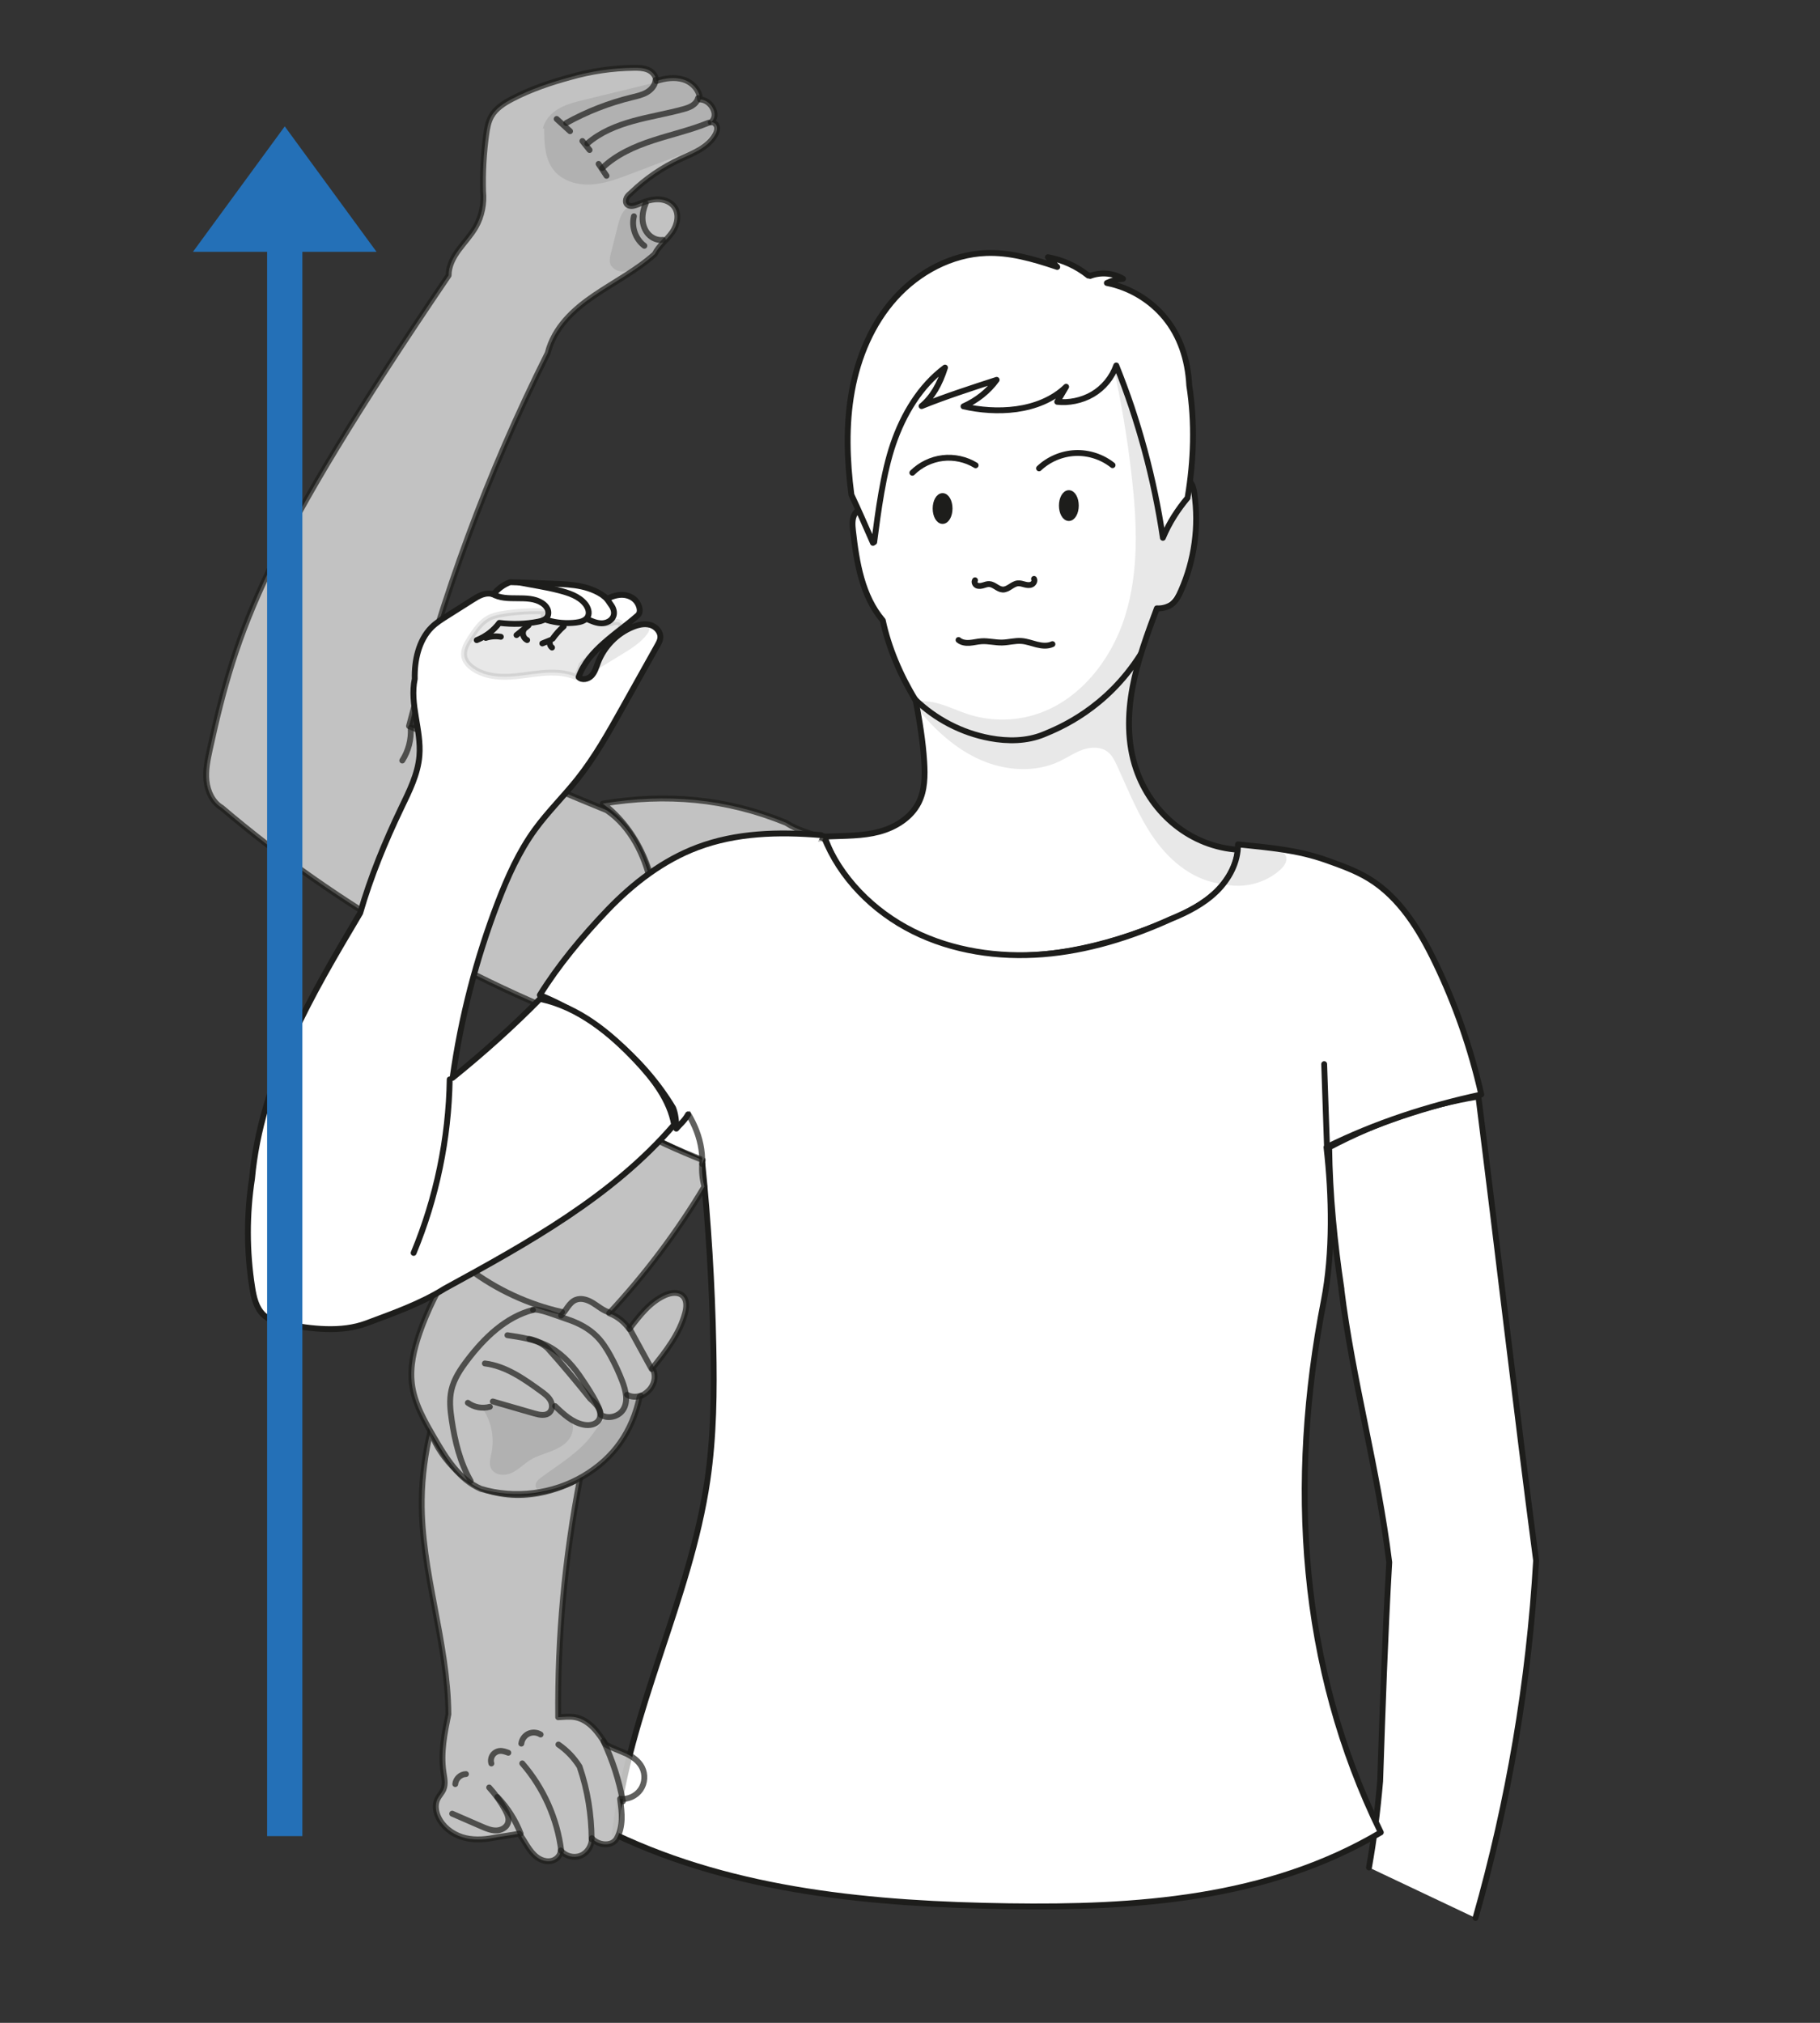 <?xml version="1.0" encoding="UTF-8"?>
<svg xmlns="http://www.w3.org/2000/svg" viewBox="0 0 621 690">
  <rect x="0" y="0" width="621" height="690" fill="#333333" stroke="none"/>
  <defs>
    <style>
      .i, .j, .k, .l, .m, .n {
        stroke: #1d1d1b;
        stroke-linecap: round;
        stroke-linejoin: round;
        stroke-width: 2px;
      }

      .i, .l {
        opacity: .7;
      }

      .i, .n {
        fill: none;
      }

      .j, .m, .o {
        fill: #1d1d1b;
      }

      .k, .l {
        fill: #fff;
      }

      .m, .o {
        opacity: .1;
      }

      .o, .p {
        stroke-width: 0px;
      }

      .p {
        fill: #2470b7;
      }
    </style>
  </defs>
  <g id="a" data-name="Ebene 2">
    <path class="k" d="m422.64,289.86c-16.18-.97-29.75-12.18-34.99-27.52-3.05-8.9-2.95-18.64-1.22-27.89,1.73-9.25,5.02-18.12,8.3-26.94,1.45.13,3.66-.28,5.13-1.43s2.35-2.88,3.11-4.59c4.59-10.36,6.19-22.03,4.54-33.25-.2-1.36-.48-2.78-1.39-3.81s-2.65-1.44-3.66-.5c-.44-15.66-4.9-30.12-12.5-42.72-4.19-6.94-9.45-13.45-16.38-17.66-6.85-4.16-14.96-5.85-22.97-6.11-16.63-.54-34.1,5.53-44.31,18.67-6.23,8.02-9.39,18.08-10.55,28.17s-.42,20.29.45,30.4c-.75-1.89-3.49-1.11-4.52.6s-.84,3.86-.62,5.85c1.22,10.81,3.09,22.22,10.16,30.5,1.91,9.06,5.88,18.56,11.2,27.23,1.35,7,2.49,13.98,2.93,21,.3,4.73.24,9.68-1.89,13.91-2.6,5.17-7.99,8.5-13.59,9.97s-11.48,1.33-18.52,1.62c7.25,21.23,28.46,35.63,50.58,39.39,22.12,3.77,44.89-1.66,65.62-10.23,5.63-2.33,11.24-4.94,15.89-8.88s8.29-9.38,8.91-15.44"/>
    <path class="k" d="m297.86,185.18c-2.41-5.49-4.81-10.98-7.36-16.42-1.52-11.74-1.94-23.73.17-35.38s6.88-23,14.81-31.79,19.19-14.85,31.02-15.28c7.87-.29,15.6,1.83,24.24,4.75l-3.19-3.33c5.03.9,9.82,3.08,13.8,6.28,0,0,.97-.13.63.11,3.62-1.38,7.87-1.02,11.2.97-1.91.13-3.79.62-5.51,1.44,7.74,1.51,14.91,5.81,19.9,11.92s7.75,14,8.22,23.06c1.98,12.65,1.55,25.67-.58,38.31-3.31,3.97-6.18,8.31-8.42,13.63-3-20.28-8.41-40.2-15.91-58.78-1.43,4.09-4.35,7.64-8.09,9.83s-8.26,3-12.05,2.56l3.04-5.14c-4.52,4.39-10.71,6.77-16.95,7.63s-12.59.31-18.07-.94c4.51-2,8.5-5.15,11.31-9.04-8.81,2.86-17.62,5.72-25.61,8.95,3.66-3.03,6.18-7.4,7.99-13.13-8.53,6.36-14.22,15.95-17.67,26.01s-5.11,22.95-6.49,33.51"/>
    <path class="n" d="m354.53,159.76c3.31-3.14,7.78-5.03,12.34-5.23s9.17,1.3,12.75,4.14"/>
    <path class="n" d="m332.9,158.71c-3.34-2.04-7.36-2.92-11.24-2.46s-7.59,2.26-10.36,5.01"/>
    <path class="n" d="m332.69,197.94c-.42.58,0,1.48.65,1.77s1.42.16,2.11-.04,1.38-.48,2.1-.44c1.67.09,2.92,1.79,4.58,1.87,1.89.08,3.29-1.94,5.17-2.12.79-.07,1.56.19,2.33.39s1.6.33,2.33.02,1.24-1.23.86-1.92"/>
    <ellipse class="j" cx="321.62" cy="173.46" rx="2.38" ry="4.25"/>
    <ellipse class="j" cx="364.7" cy="172.46" rx="2.38" ry="4.25"/>
    <path class="n" d="m327.06,218.31c1.02.87,2.46,1.07,3.79.97s2.64-.45,3.98-.54c2.37-.17,4.73.49,7.11.44,2.19-.05,4.35-.69,6.54-.54,1.81.12,3.53.78,5.29,1.22s3.68.63,5.33-.14"/>
    <path class="n" d="m312.09,238.44c6.99,6.84,16.03,11.55,25.64,13.35,6.12,1.15,12.63,1.09,18.39-1.28,5.35-2.21,21.35-8.71,33.17-27.45"/>
  </g>
  <g id="b" data-name="Ebene 11">
    <path class="k" d="m503.46,654.22c11.36-39.84,18.28-80.75,20.67-121.92-6.97-52.89-13-105.63-19.69-158.28-17.55,2.86-34.89,8.87-50.92,17.35.21,16.28,1.81,32.41,4.21,48.42l-.05-.06c3.85,31.26,12.41,61.28,16.34,93.19-1.44,25.03-2.27,49.83-3.1,74.64-.89,10.32-2.13,19.99-3.81,29.45"/>
    <path class="k" d="m280.9,285.94c-10.15,1.03-20.35,2.06-30.17,4.81s-19.34,7.31-26.54,14.53c-4.77,4.78-8.39,10.58-11.77,16.43-7.95,13.77-14.81,28.15-22.16,42.7,12.32,15.1,30.96,23.28,49.31,31.72,2.13,20.98,3.42,42.04,3.84,63.13.31,15.28.17,30.63-2.05,45.75-5.97,40.73-26.72,78.32-31.59,120.67,41.46,19.74,88.54,23.89,134.45,24.55,43.01.61,88.11-2.16,126.92-25.19-27.82-56.61-31.54-119.4-19.44-181.3,3.19-16.3,2.8-35.81.91-52.42,16.66-8.24,34.52-14.05,52.82-17.98-3.51-15.55-8.79-30.7-15.72-45.05-5.36-11.11-12.12-22.18-22.65-28.6-4.47-2.72-9.45-4.49-14.38-6.25-10.03-3.56-19.26-4.26-30.27-5.43.07,6.04-3,11.82-7.31,16.04s-9.8,7.06-15.61,9.43c-13.82,6.27-28.54,10.83-43.67,12.03-15.13,1.2-30.7-1.08-44.27-7.85-13.58-6.78-25.02-18.25-30.5-32.4"/>
    <path class="n" d="m452.76,390.57c-.31-9.2-.63-18.39-.94-27.59"/>
  </g>
  <g id="c" data-name="Ebene 9">
    <path class="l" d="m213.56,598.13c-2.22-1.05-4.59-1.75-6.83-3.07-1.3-2-2.6-4.02-4.27-5.73-1.67-1.71-3.74-3.1-6.08-3.56-2-.4-4.11-.09-5.92-.02-.23-27.53,2.21-54.1,7.48-81.59-1.59.89-15.04,8.77-30.22,4.62-10.2-2.79-18.84-13.58-20.8-20.83-1.83,7.77-2.93,15.67-3.02,23.7-.28,24.52,8.92,48.39,9.09,73.07-1.32,6.48-2.65,13.12-1.69,19.66.29,1.99.79,4.09.02,5.95-.5,1.21-1.49,2.16-2.06,3.34-.92,1.91-.61,4.22.28,6.15,1.52,3.29,4.62,5.69,8.06,6.81,3.44,1.12,7.17.93,10.72.29,2.98-.54,5.99-.89,8.84-1.46,1.04,1.36,1.86,2.87,2.79,4.31.93,1.44,1.98,2.84,3.38,3.83,1.39,1,3.18,1.55,4.85,1.17,1.67-.38,3.13-1.84,3.15-3.56,1.56,1.93,4.4,2.69,6.71,1.81s3.93-3.34,3.91-6.01c1.83,2.32,6.78,3.25,8.56,0,1.06-1.94,1.52-4.16,1.61-6.37s-.2-4.41-.54-7.05c2.66.32,5.44-.93,6.97-3.13,1.53-2.2,1.73-5.24.5-7.62-1.12-2.18-3.26-3.67-5.48-4.72Z"/>
    <path class="i" d="m154.28,618.65l10.03,4.36c1.57.68,3.21,1.38,4.92,1.37s3.55-.92,4.09-2.56c.49-1.49-.2-3.08-.95-4.45-1.51-2.75-3.34-5.33-5.46-7.65"/>
    <path class="i" d="m177.65,625.45c-1.8-4.63-4.52-8.9-7.95-12.49"/>
    <path class="i" d="m191.5,631.33c-1.35-10.97-6.05-21.5-13.3-29.83"/>
    <path class="i" d="m201.87,627.36c-.07-8.3-1.32-16.6-4.11-24.74-1.85-2.98-4.33-5.58-7.22-7.56"/>
    <path class="i" d="m212.53,614.45c-1.29-7.09-3.51-14.01-6.6-20.52"/>
    <path class="i" d="m177.88,594.76c.17-1.44,1.12-2.76,2.43-3.38s2.93-.51,4.15.27"/>
    <path class="i" d="m167.66,601.53c-.29-.93-.14-1.99.4-2.8s1.45-1.37,2.42-1.47c1.01-.1,2.01.26,2.96.62"/>
    <path class="i" d="m155.34,608.56c.14-1.82,1.82-3.39,3.65-3.41"/>
  </g>
  <g id="d" data-name="Ebene 5">
    <path class="l" d="m239.59,397.06c-.19,2.59.07,5.2.76,7.7-9.2,15.36-20.13,29.92-32.47,43.18,2.97,1.16,5.2,3.07,6.86,5.38,3.51-4.63,7.1-9.28,12.21-11.54,1.94-.86,4.44-1.24,5.99.2,1.53,1.42,1.36,3.87.83,5.89-1.87,7.14-6.6,13.13-11.22,18.89.85,1.18,1.38,3.59-.12,6.17-1.02,1.76-2.7,2.79-4.15,3.49-2.56,11.87-8.7,20.82-19.12,27.03-10.42,6.21-23.46,7.85-35.1,4.41-7.51-3.29-11.84-10.48-15.85-17.34-3.39-5.81-6.86-11.83-7.67-18.51-.7-5.8.66-11.65,2.56-17.18,10.77-31.39,39.44-56.16,48.92-87.66,15.22,14.19,30.77,21.77,47.76,28.52"/>
    <path class="i" d="m214.7,452.99c2.55,4.65,5.1,9.3,7.64,13.96"/>
    <path class="i" d="m207.82,447.65c-2.01-.61-3.65-2.04-5.44-3.15s-4.03-1.91-5.97-1.1c-2.27.94-3.19,3.63-4.96,5.33"/>
    <path class="i" d="m218.62,476.07c-1.51.57-3.26.46-4.68-.3"/>
    <path class="i" d="m173.14,455.45c4.47.67,9.01,1.36,13.09,3.32,4.64,2.23,8.4,6.01,11.36,10.23s7.47,11.21,7.35,13.57c2.42,1.56,5.99.76,7.61-1.63,1.89-2.8.99-6.57-.2-9.73-1.15-3.02-2.51-5.96-4.07-8.79-1.28-2.32-2.71-4.59-4.57-6.48-2.74-2.79-6.31-4.66-10.02-5.89s-9.95-3.82-11.83-3.24"/>
    <path class="i" d="m160.59,505.16c-3.64-6.33-5.39-13.58-6.46-20.8-.5-3.38-.86-6.85-.11-10.18.85-3.79,3.08-7.11,5.42-10.2,5.8-7.63,13.12-14.75,22.4-17.16"/>
    <path class="i" d="m189.4,479.62c2.85,2.75,5.93,5.62,9.81,6.36,1.87.36,4.12.01,5.12-1.61.74-1.21.55-2.82-.12-4.07s-1.75-2.23-2.81-3.18c-4.66-5.81-9.44-11.56-14.56-17.27-1.76-1.55-3.93-2.64-6.22-3.14"/>
    <path class="i" d="m160.04,432.84c9.38,7.08,20.28,12.12,31.74,14.69"/>
    <path class="i" d="m159.63,478.5c2.12,1.57,4.98,2.08,7.52,1.35"/>
    <path class="i" d="m165.44,465.08c7.17.88,13.35,5.26,19.19,9.5,1.2.87,2.44,1.79,3.17,3.08s.78,3.1-.29,4.14c-1.29,1.26-3.4.85-5.13.35-4.74-1.37-9.48-2.74-14.22-4.1"/>
    <path class="o" d="m164.97,480.91c2.74,4.26,3.75,9.59,2.75,14.56-.36,1.8-.96,3.73-.17,5.39,1.14,2.37,4.53,2.68,6.93,1.6s4.23-3.09,6.47-4.47c2.18-1.34,4.68-2.03,7.06-2.95s4.77-2.16,6.25-4.24,1.78-5.19.08-7.09c-1.5-1.68-4.87-3.52-4.87-3.52,0,0-2.83,3.19-8.11,2.36-2.72-.43-5.11-1.94-7.7-2.87s-5.93-.97-7.6,1.22"/>
    <path class="o" d="m189.72,507.09c-1.17.88-2.43,1.8-3.9,1.92s-3.12-.93-3.07-2.4c.04-1.15,1.04-2.01,1.97-2.69,6.07-4.48,12.79-8.4,17.3-14.46,1.79-2.4,3.31-5.21,5.96-6.61,1.43-.76,3.09-1.04,4.48-1.87s2.51-2.55,1.85-4.03c1.2-.09,2.4-.18,3.59-.27-2.61,14.23-13.82,26.51-27.75,30.42"/>
  </g>
  <g id="e" data-name="Ebene 7">
    <path class="l" d="m280.9,285.94c-4.96-2.03-8.41-2.53-12.68-5.28-20.42-8.38-40.94-10.1-62.54-6.55,12.23,9.33,18.29,24.62,18.41,39.37s-4.95,29.06-11.31,42.36c10.22,10.75,27.42,22.81,26.81,41.22"/>
    <path class="l" d="m212.96,354.03c-50.16-17.57-97.08-44.31-137.3-78.5-3.12-1.86-4.82-5.51-5.21-9.12s.37-7.24,1.14-10.78c9.08-41.48,18.28-68.55,81.48-161.69-.02-3.21,1.58-6.22,3.49-8.8s4.15-4.94,5.74-7.73c2.09-3.67,2.94-8.03,2.52-12.12-.17-6.49.19-12.99,1.08-19.41.29-2.11.66-4.27,1.69-6.14,1.55-2.79,4.39-4.58,7.22-6.05,6.35-3.31,13.18-5.59,19.71-7.36,7.06-2.03,14.4-3.11,21.75-3.2,1.58-.02,3.19.02,4.66.6s2.77,1.82,3.07,3.89c2.96-.95,6.2-1.41,9.17-.48s5.56,3.52,5.7,6.79c1.82.05,3.46,1.31,4.32,2.91.42.78.69,1.66.63,2.55s-.49,1.77-1.29,2.37c.92-.26,1.89.54,2.1,1.47s-.14,1.9-.6,2.74c-1.2,2.16-3.16,3.8-5.27,5.07s-4.42,2.19-6.65,3.24c-6.03,2.82-11.64,6.56-16.66,11.41-.6.5-1.22,1.01-1.59,1.7s-.45,1.59.02,2.21c.82,1.08,2.51.64,3.77.12,2.07-.86,4.21-1.66,6.44-1.74s4.61.71,5.94,2.5c1.87,2.52,1.13,6.2-.66,8.77s-4.42,4.41-5.99,7.45c-6.25,5.6-13.82,9.47-20.75,14.2s-13.51,10.74-15.75,19.55c-20.79,41.49-35.75,82.65-47.32,127.22,22.44,9.74,44.87,19.48,67.49,28.73,8.24,5.63,12.91,15.3,15.1,25.03,4.04,17.95.56,37.47-9.42,52.92"/>
    <path class="i" d="m140.13,248.33c.26,3.88-.77,7.82-2.87,11.09"/>
    <path class="i" d="m223.69,27.28c-.13,1.79-1.44,3.32-3,4.22s-3.35,1.28-5.09,1.71c-7.81,1.9-15.36,4.85-22.39,8.75"/>
    <path class="i" d="m189.94,40.58l4.57,4.17"/>
    <path class="i" d="m238.18,33.47c-.26,1.1-1.08,2-2.03,2.59s-2.05.92-3.14,1.22c-5.63,1.54-11.41,2.46-17.03,4.02s-11.18,3.82-15.57,7.66"/>
    <path class="i" d="m198.72,48.1l2.45,3.07"/>
    <path class="i" d="m241.75,41.88c-6.13,2.5-12.63,3.96-18.93,6.02s-12.54,4.81-17.31,9.4"/>
    <path class="i" d="m226.22,81.83c-1.84.25-3.74-.57-4.99-1.94s-1.9-3.23-1.98-5.09.36-3.7,1.07-5.42"/>
    <path class="i" d="m216.3,73.77c-.92,3.66.54,7.8,3.56,10.07"/>
    <path class="i" d="m204.25,55.91l2.7,4.06"/>
    <path class="o" d="m185.67,43.83c.02,4.96.18,10.35,3.28,14.22,2.91,3.65,7.9,5.11,12.57,4.89s9.12-1.89,13.48-3.55c5.43-2.06,10.86-4.11,16.29-6.17,2.98-1.13,6.01-2.29,8.52-4.26s4.44-4.92,4.41-8.11-2.53-6.4-5.72-6.51c-.51-3.46-3.88-5.93-7.33-6.55s-6.96.21-10.37,1.04c-7.17,1.74-14.35,3.48-21.52,5.23-2.93.71-5.9,1.44-8.52,2.93s-4.88,3.88-5.51,6.83"/>
    <path class="o" d="m220.11,69.67c-1.59,2.31-1.89,5.45-.75,8.01s3.66,4.45,6.44,4.82c-1.54,3.17-4.39,5.49-7.26,7.54-1.67,1.19-3.47,2.35-5.51,2.56s-4.35-.87-4.87-2.85c-.28-1.07,0-2.19.26-3.26.78-3.11,1.57-6.22,2.35-9.33.43-1.72.88-3.47,1.9-4.92s2.74-2.54,4.49-2.29"/>
  </g>
  <g id="f" data-name="Ebene 6">
    <path class="k" d="m234.78,380.12c-1.24,2.24-3.02,3.65-4.02,4.87-.02-2.67-.25-5-1.09-7.09-10.22-17.01-27.05-30.99-45.48-38.47,6.16-9.96,14.45-20,23.14-29.06s18.9-16.91,30.65-21.33c13.11-4.94,27.44-5.4,42.2-4.18"/>
    <path class="k" d="m184.55,340.42c-9.33,9.51-19.25,18.43-30.12,27.22,2.85-20.47,8.05-40.61,15.47-59.9,3.33-8.65,7.15-17.21,12.59-24.71,4.43-6.1,9.85-11.39,14.54-17.29,5.96-7.5,10.67-15.91,15.35-24.27,3.98-7.11,7.96-14.22,11.94-21.33.44-.78.88-1.58.99-2.47.25-2.05-1.46-3.95-3.45-4.51s-4.12-.05-6.02.74c-5.36,2.22-9.74,6.71-11.81,12.13-.59,1.56-1.04,3.24-2.18,4.45s-3.29,1.7-4.43.48c3.43-9.43,12.77-14.51,20.18-21.06,1.3-1.15.55-3.52-.55-4.86s-2.84-2.06-4.57-2.13-3.45.44-5.32,1.33c-2.41-2.19-5.53-3.48-8.71-4.18s-6.46-.82-9.71-.95c-4.86-.19-9.71-.39-14.67-.53-2.15.8-4.09,2.13-5.69,4.19-1.21-.47-2.58-.35-3.8.07s-2.33,1.12-3.42,1.81c-2.9,1.83-5.8,3.67-8.7,5.5-1.84,1.17-3.71,2.34-5.25,3.89-2.23,2.23-3.69,5.14-4.57,8.17s-1.19,6.19-1.12,9.37c-1.82,8.6,2.3,17.42,1.59,26.18-.5,6.29-3.44,12.08-6.17,17.77-5.56,11.59-10.47,23.5-14.04,35.9-8.38,14.11-16.77,28.26-23.53,43.21-6.76,14.95-11.88,30.8-13.37,47.35-1.89,12.27-1.87,24.83.05,37.1.53,3.41,1.34,7.04,3.85,9.41,1.93,1.82,4.59,2.64,7.2,3.12,9.19,1.7,19.25,3.02,28.01-.26,8.75-3.28,18.33-6.61,26.58-11.79,28.31-15.45,57.34-31.47,78.33-55.92-1.5-8.45-7.06-15.59-12.94-21.84-8.96-9.51-19.65-18.17-32.41-20.99"/>
    <path class="n" d="m153.44,368.19c-.33,20.27-4.53,40.47-12.31,59.19"/>
    <path class="n" d="m168.02,202.6c4.97,2.95,11.95-.03,16.85,3.04.81.51,1.54,1.2,1.94,2.07s.41,1.95-.11,2.76c-.64.98-1.89,1.34-3.03,1.57-4.34.88-8.83.97-13.3.43-1.96,2.62-4.66,4.68-7.71,5.88"/>
    <path class="n" d="m176.24,216.63l4.1-3.32"/>
    <path class="n" d="m178.63,214.99c-.56,1.2.03,2.8,1.24,3.34"/>
    <path class="n" d="m165.75,217.59c1.65-.54,3.43-.67,5.14-.38"/>
    <path class="n" d="m186.65,211.52c3.21.96,6.62,1.25,9.94.85,1.53-.18,3.24-.65,3.96-2.01.75-1.4.09-3.17-.91-4.4-2.2-2.68-5.75-3.77-9.1-4.63-4.26-1.1-9.05-1.81-13.37-2.64"/>
    <path class="n" d="m192.35,213.65c-1.42,1.25-2.69,2.67-3.78,4.21"/>
    <path class="n" d="m185.04,219.48c.96-.39,1.92-.78,2.79-1.13-.49.81-.24,1.98.53,2.53"/>
    <path class="n" d="m200.35,211.18c1.56.7,3.18,1.42,4.9,1.43s3.56-.9,4.09-2.53c.4-1.21,0-2.56-.74-3.6s-1.45-2.32-2.47-3.08"/>
    <path class="m" d="m186.03,208.55c-4.71-.2-9.43.07-14.08.8-1.77.28-3.56.63-5.15,1.47-2.78,1.47-4.61,4.22-6.31,6.86-1.23,1.91-2.52,4.09-2.07,6.32.32,1.57,1.47,2.85,2.76,3.8,3.25,2.4,7.46,3.13,11.5,3.06s8.02-.89,12.04-1.26,8.21-.29,11.91,1.34c.69-1.26,1.38-2.52,1.78-4.13l12.82-12.08c.39-.36.8-.79.81-1.32,0-.66-.65-1.16-1.31-1.24s-1.3.13-1.94.28c-2.86.67-6,.1-8.44-1.55-4.47,2.83-16.56,1.41-14.67-1.46"/>
    <path class="o" d="m204.17,225.47l-.38,2.87c2.84-1.74,5.67-3.47,8.51-5.21,3.2-1.95,6.48-3.99,8.66-7.03.57-.8.98-2.08.16-2.63-.48-.32-1.12-.16-1.66.02-6.51,2.19-12.18,6.79-15.66,12.71"/>
  </g>
  <g id="g" data-name="Ebene 8">
    <path class="o" d="m313.26,241.9c5.84,7.18,12.88,13.62,21.36,17.33,8.48,3.71,18.56,4.42,26.92.45,2.67-1.27,5.14-2.99,7.93-3.96s6.14-1.07,8.48.74c1.51,1.17,2.39,2.97,3.19,4.71,3.97,8.6,7.42,17.55,12.94,25.25,5.52,7.7,13.58,14.18,23.19,15.1,6.74,1.71,14.28-.13,19.47-4.75,1.27-1.13,2.49-2.71,2.11-4.37-.45-1.97-2.81-2.75-4.81-3.04-4.99-.73-10.11-.58-14.97.08-7.65-1.59-14.83-5.34-20.5-10.71-5.67-5.37-9.81-12.34-11.82-19.88-3.6-13.53-.31-27.89,4.03-41.08.34-5.85,5.92-9.73,9.63-14.27,6.63-8.12,7.54-19.34,8.17-29.8.09-1.51-.16-3.51-1.64-3.81-1.25-.26-2.26.96-2.95,2.04-2.25,3.5-4.5,6.99-6.75,10.49-2.09-9.41-4.18-18.82-6.27-28.22,0,0,.38-.31-.61-.1-1.55-10.32-3.4-21.3-10.45-29.01,2.75,12.41,4.84,24.97,6.27,37.61,1.78,15.84,2.47,32.19-2.28,47.4s-15.82,29.23-31.1,33.78c-7.44,2.22-15.57,2.08-22.93-.4-5.85-1.97-11.8-5.42-17.79-3.92.58.74,1.15,1.49,1.73,2.23"/>
  </g>
  <g id="h" data-name="Ebene 10">
    <polygon class="p" points="128.48 85.9 97.16 43.11 65.84 85.9 91.14 85.9 91.14 626.32 103.17 626.32 103.17 85.9 128.48 85.9"/>
  </g>
</svg>